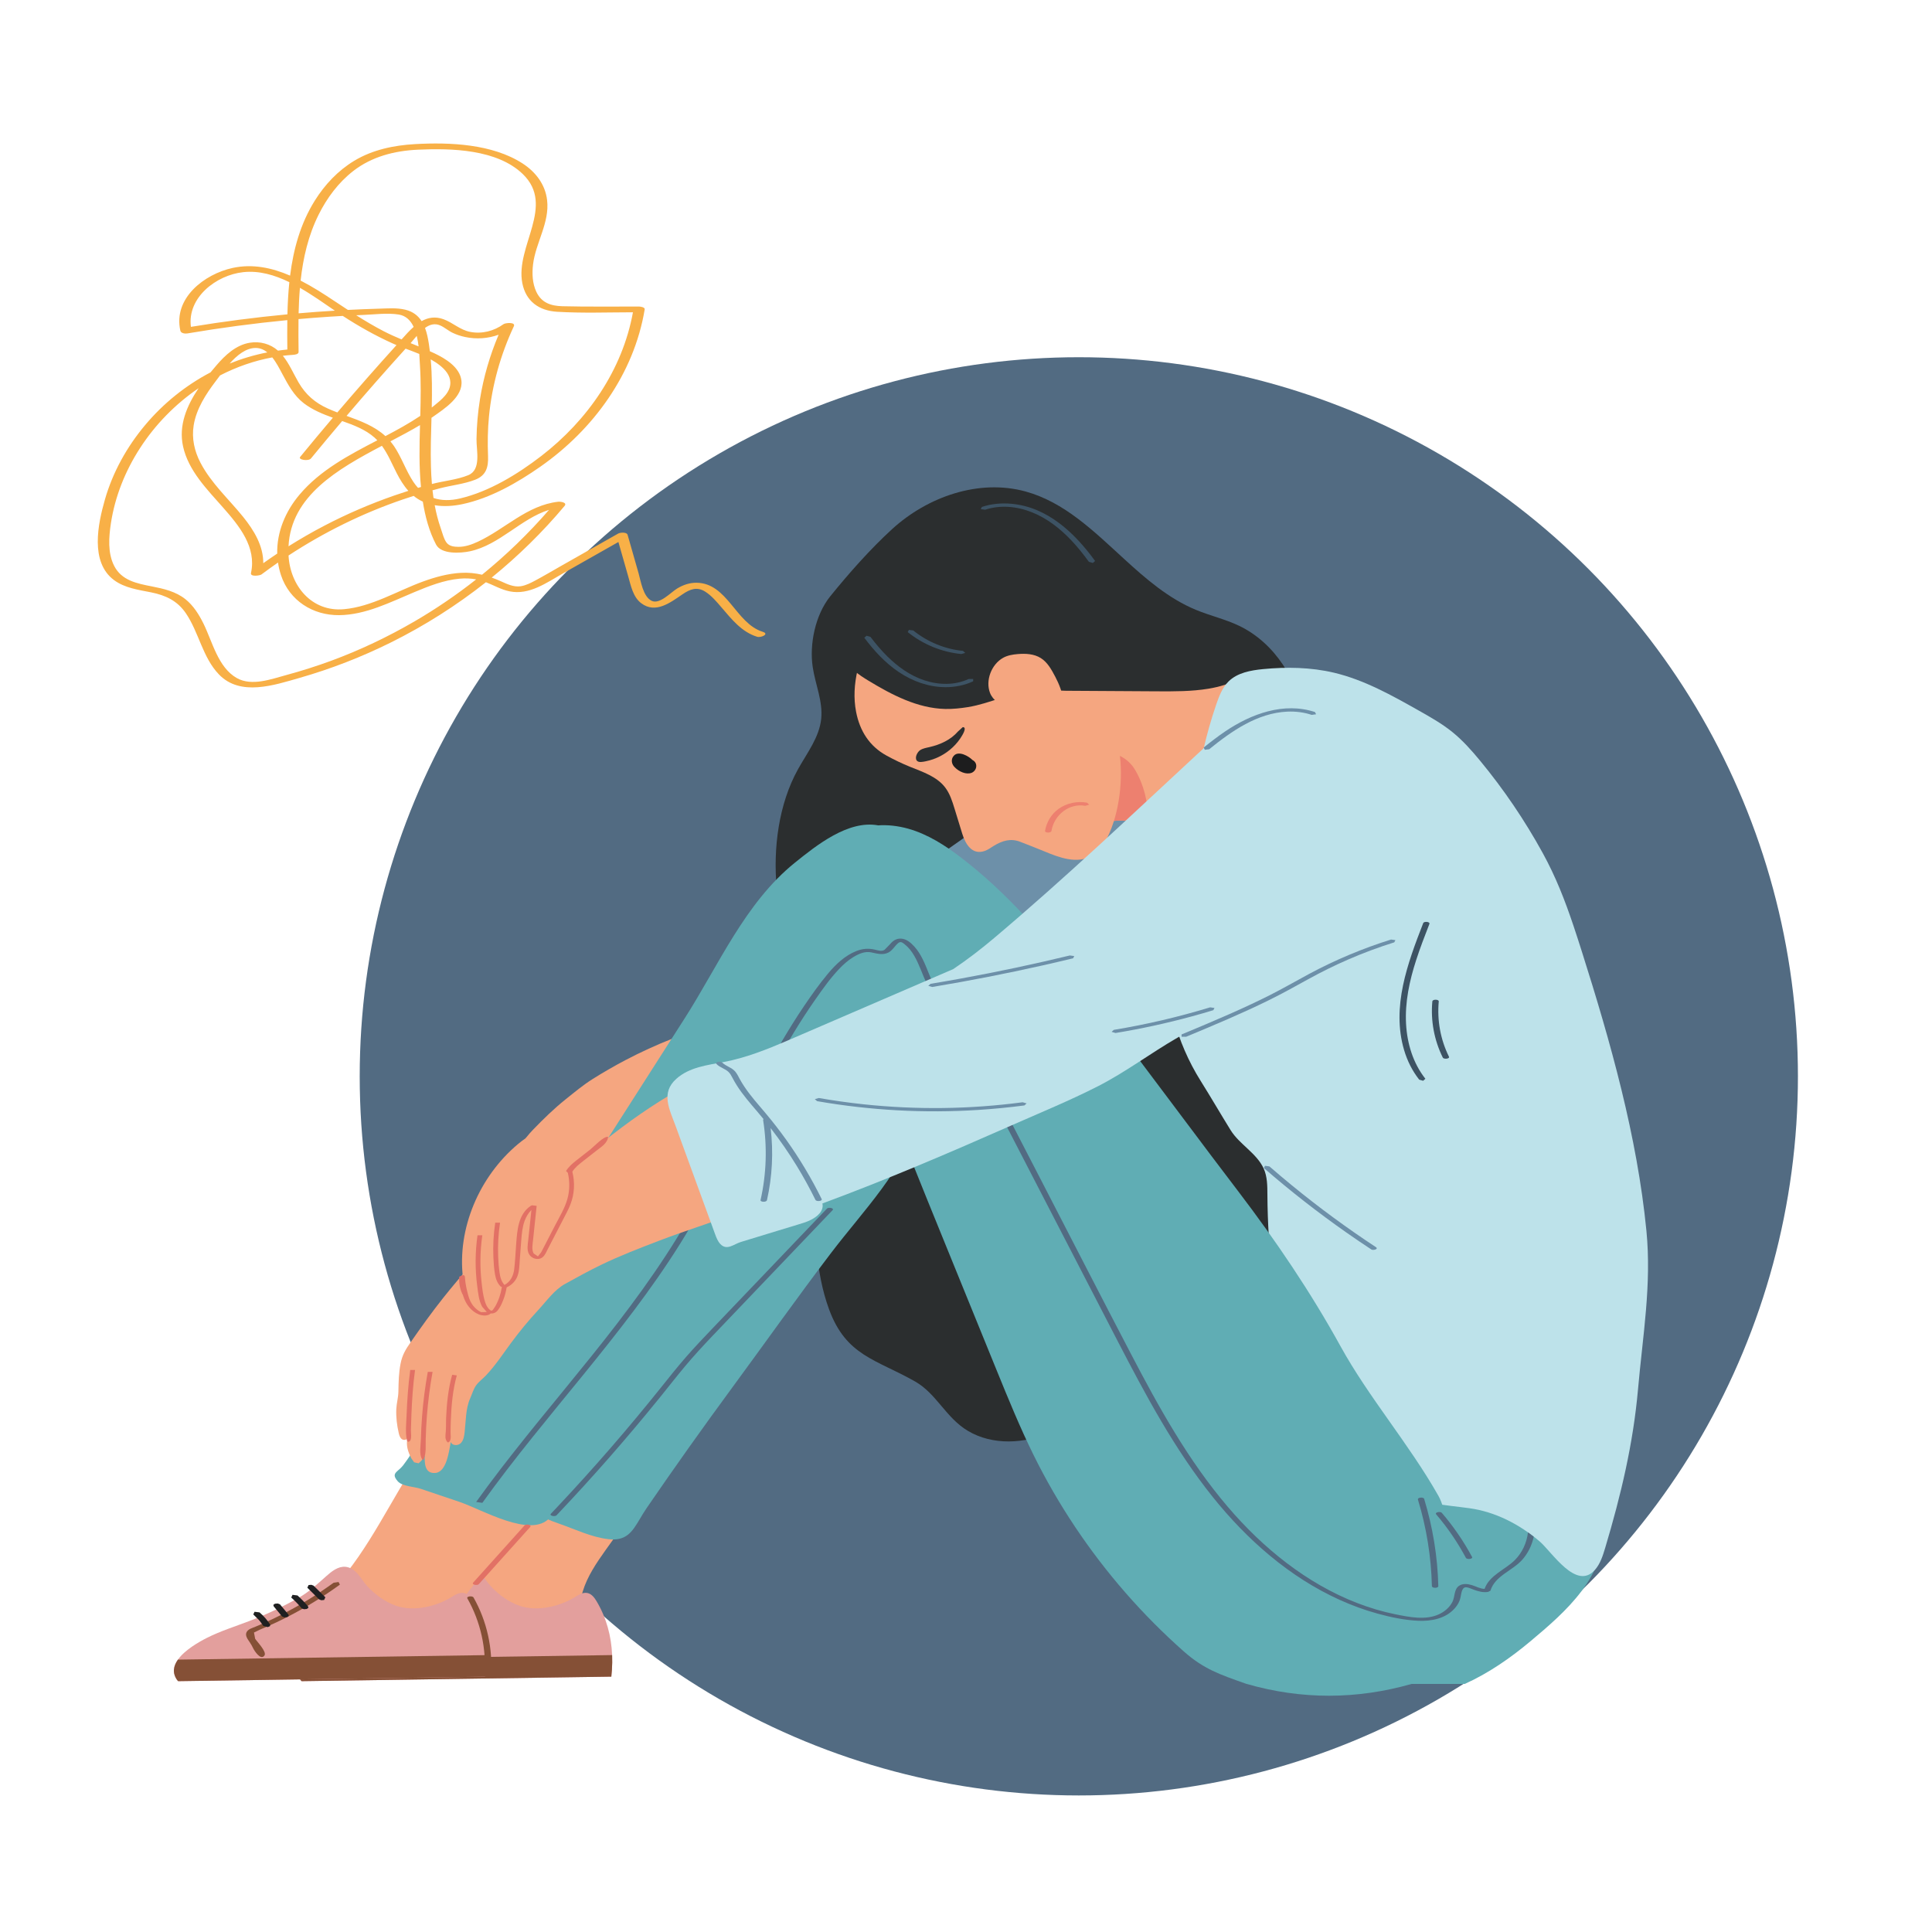 <?xml version="1.0" encoding="UTF-8"?> <svg xmlns="http://www.w3.org/2000/svg" xmlns:xlink="http://www.w3.org/1999/xlink" xml:space="preserve" width="250px" height="250px" version="1.1" style="shape-rendering:geometricPrecision; text-rendering:geometricPrecision; image-rendering:optimizeQuality; fill-rule:evenodd; clip-rule:evenodd" viewBox="0 0 250 250"> <defs> <style type="text/css"> .fil0 {fill:#526B82} .fil15 {fill:#F8B047;fill-rule:nonzero} .fil4 {fill:#F5A680;fill-rule:nonzero} .fil5 {fill:#ED806F;fill-rule:nonzero} .fil13 {fill:#E27165;fill-rule:nonzero} .fil9 {fill:#E39F9D;fill-rule:nonzero} .fil11 {fill:#A86945;fill-rule:nonzero} .fil8 {fill:#BDE2EA;fill-rule:nonzero} .fil10 {fill:#855036;fill-rule:nonzero} .fil3 {fill:#6D90A9;fill-rule:nonzero} .fil1 {fill:#60ADB4;fill-rule:nonzero} .fil14 {fill:#526B82;fill-rule:nonzero} .fil2 {fill:#2B2E2F;fill-rule:nonzero} .fil7 {fill:#3D5364;fill-rule:nonzero} .fil12 {fill:#1F2021;fill-rule:nonzero} .fil6 {fill:#1D1D1E;fill-rule:nonzero} </style> </defs> <g id="Слой_x0020_1">  <circle class="fil0" cx="139.599" cy="139.278" r="93.053"></circle> <path class="fil1" d="M160.417 213.45c0.822,2.071 2.157,3.481 3.948,4.448l25.177 0c3.071,-1.381 5.908,-3.35 8.5,-5.523 4.544,-3.806 10.007,-8.533 9.366,-15.083 -0.271,-2.773 -1.61,-5.351 -3.352,-7.523 -3.147,-3.932 -7.7,-6.71 -12.636,-7.719 -2.339,-0.478 -4.739,-0.564 -7.127,-0.582 -5.006,-0.029 -10.045,0.262 -14.901,1.468 -1.818,0.449 -3.634,1.04 -5.168,2.115 -3.006,2.099 -3.516,4.934 -4.018,8.271 -0.253,1.663 -0.853,3.259 -1.045,4.971 -0.235,2.095 -0.256,4.212 -0.12,6.315 0.195,3.009 0.245,6.006 1.376,8.842z"></path> <path class="fil2" d="M145.433 72.301c2.868,2.627 5.802,5.164 9.334,6.62 1.827,0.755 3.777,1.2 5.56,2.05 4.673,2.234 7.71,7.171 8.448,12.297 0.507,3.163 -0.399,5.875 -0.603,8.951 -0.195,2.988 0.658,6.383 1.012,9.357 0.772,6.492 1.648,12.972 2.624,19.439 1.313,8.678 2.789,17.704 0.207,26.092 -0.98,3.184 -2.704,6.368 -5.648,7.92 -4.151,2.193 -8.862,-0.117 -12.793,3.09 -3.59,2.936 -6.42,6.236 -9.222,9.917 -2.26,2.968 -4.972,5.709 -8.364,7.261 -3.389,1.556 -7.552,1.765 -10.754,-0.149 -2.855,-1.709 -4.034,-4.8 -6.832,-6.39 -5.063,-2.874 -8.906,-3.3 -11.121,-9.328 -1.809,-4.922 -1.822,-10.322 -1.983,-15.495 -0.211,-6.92 -0.764,-13.826 -1.656,-20.691 -0.793,-6.101 -2.566,-12.212 -3.134,-18.299 -0.48,-5.129 0.236,-10.884 2.764,-15.425 1.172,-2.103 2.743,-4.112 2.992,-6.506 0.232,-2.249 -0.754,-4.427 -1.095,-6.664 -0.458,-3 0.337,-6.801 2.266,-9.189 2.394,-2.959 5.176,-6.107 7.987,-8.679 4.606,-4.215 11.243,-6.533 17.265,-4.888 5.031,1.375 8.828,5.124 12.746,8.709z"></path> <path class="fil3" d="M132.191 103.185c-7.502,5.269 -15.004,10.538 -22.505,15.806 -0.789,0.554 -1.624,1.165 -1.948,2.075 -0.292,0.812 -0.116,1.709 0.066,2.554 0.366,1.703 0.753,3.407 1.162,5.102 0.317,1.325 0.675,2.703 1.574,3.723 1.246,1.418 3.256,1.855 5.134,2.03 8.286,0.763 16.514,-2.054 23.923,-5.843 9.628,-4.919 18.554,-11.752 24.242,-20.949 1.409,-2.278 2.626,-4.728 3.105,-7.37 0.745,-4.109 -0.484,-8.411 -3.838,-11.026 -2.903,-2.263 -5.204,-1.625 -8.35,-0.239 -8.08,3.562 -15.374,9.087 -22.565,14.137z"></path> <path class="fil4" d="M160.98 92.59c-0.096,2.344 0.063,4.703 -0.797,6.896 -0.416,1.058 -1.018,2.03 -1.701,2.933 -0.342,0.454 -2.171,2.019 -2.171,2.494 -0.581,0.608 -1.189,1.216 -1.962,1.549 -1.168,0.498 -2.503,0.271 -3.762,0.093 -0.657,-0.09 -1.311,-0.169 -1.97,-0.227 -1.235,-0.108 -2.473,-0.155 -3.712,-0.143 -0.28,0 -0.58,0.024 -0.89,0.053 -1.381,0.134 -2.973,0.431 -4.134,-0.16 -0.539,-0.275 -0.969,-0.708 -1.364,-1.171l-0.135 -0.16 -0.184 -0.222c-0.268,-0.326 -0.558,-0.649 -0.854,-0.973 -0.457,-0.504 -0.919,-1.007 -1.3,-1.529 -0.579,-0.792 -0.494,-1.881 -0.506,-2.828 -0.031,-3.341 1.284,-6.9 3.287,-9.573 0.595,-0.795 1.498,-2.377 2.552,-2.33 2.018,0.09 3.85,0.745 5.888,0.815 2.306,0.079 4.61,-0.128 6.902,-0.361 1.194,-0.12 2.406,-0.248 3.583,-0.012 1.176,0.233 2.332,0.891 2.866,1.966 0.434,0.88 0.403,1.908 0.364,2.89z"></path> <path class="fil5" d="M148.617 106.328c-1.235,-0.108 -2.473,-0.155 -3.712,-0.143 -0.28,0 -0.58,0.024 -0.89,0.053 -1.381,0.134 -2.973,0.431 -4.134,-0.16 -0.539,-0.275 -0.969,-0.708 -1.364,-1.171l-0.135 -0.16 0.009 -0.376c0.036,-1.503 0.447,-3.003 1.2,-4.311 0.577,-0.996 1.385,-1.911 2.446,-2.365 1.76,-0.751 3.763,0.236 4.729,1.745 1.227,1.919 1.863,4.63 1.851,6.888z"></path> <path class="fil4" d="M136.689 76.882c-1.54,-1.363 -3.355,-2.423 -5.299,-3.104 -3.036,-1.06 -6.368,-1.212 -9.516,-0.542 -1.88,0.401 -4.036,1.188 -5.235,2.787 -1.32,1.762 -2.656,3.612 -3.696,5.583 -1.701,3.225 -2.858,6.929 -2.164,10.512 0.478,2.458 1.719,4.435 3.93,5.65 0.99,0.545 2.014,1.034 3.063,1.46 1.644,0.666 3.451,1.255 4.528,2.664 0.616,0.804 0.925,1.795 1.222,2.761 0.329,1.066 0.655,2.135 0.984,3.201 0.408,1.328 1.244,2.822 2.894,2.266 0.435,-0.146 0.806,-0.431 1.198,-0.67 1.122,-0.681 2.193,-0.99 3.397,-0.53 1.057,0.408 2.106,0.818 3.152,1.249 1.88,0.781 4.276,1.716 6.19,0.522 0.85,-0.53 1.481,-1.357 1.929,-2.257 1.616,-3.222 2.125,-7.795 1.554,-11.33 -0.24,-1.485 -0.723,-2.922 -1.134,-4.369 -1.293,-4.541 -1.973,-9.413 -4.687,-13.272 -0.665,-0.95 -1.445,-1.812 -2.31,-2.581z"></path> <path class="fil2" d="M124.508 95.158c0.108,-0.186 0.632,-1.081 0.071,-1.066l-0.619 0.563c-0.932,1.083 -2.304,1.704 -3.685,2.018 -0.426,0.099 -0.871,0.166 -1.23,0.411 -0.336,0.23 -0.703,0.928 -0.424,1.322 0.231,0.323 0.851,0.166 1.174,0.102 0.65,-0.128 1.28,-0.353 1.867,-0.658 1.175,-0.609 2.184,-1.544 2.846,-2.692z"></path> <path class="fil6" d="M123.58 99.318c-0.463,-0.402 -0.586,-1.104 -0.126,-1.556 0.626,-0.638 1.883,0.076 2.381,0.58 0.74,0.373 0.601,1.357 -0.102,1.657 -0.714,0.277 -1.637,-0.157 -2.153,-0.681z"></path> <path class="fil2" d="M164.259 84.717c0.227,0.262 0.448,0.58 0.42,0.926 -0.047,0.624 -0.786,0.898 -1.386,1.066 -1.019,0.286 -2.01,0.67 -2.955,1.145 -1.276,0.643 -2.558,1.031 -3.966,1.264 -2.188,0.361 -4.417,0.349 -6.632,0.338 -3.936,-0.023 -7.873,-0.047 -11.809,-0.071 -1.344,-0.008 -2.881,-0.217 -4.194,-0.084 -2.9,0.292 -5.588,1.724 -8.48,2.197 -0.972,0.156 -1.958,0.261 -2.942,0.241 -3.591,-0.081 -6.916,-1.826 -9.984,-3.69 -1.203,-0.731 -2.465,-1.579 -2.949,-2.898 -0.452,-1.235 -0.112,-2.619 0.391,-3.835 0.491,-1.186 1.006,-2.357 1.47,-3.554 0.374,-0.967 0.555,-2.033 1.41,-2.72 1.213,-0.976 2.531,-1.585 3.977,-2.141 4.736,-1.821 10.005,-1.995 14.953,-1.04 5.721,1.104 11.075,3.646 16.059,6.662 2.369,1.429 5.086,2.061 7.734,2.757 2.79,0.728 6.907,1.136 8.883,3.437z"></path> <path class="fil4" d="M135.627 92.738c-1.742,0.149 -3.998,-0.592 -5.26,-1.13 -0.936,-0.402 -1.886,-0.987 -2.256,-1.937 -0.625,-1.601 0.171,-3.702 1.695,-4.552 0.565,-0.315 1.224,-0.425 1.871,-0.481 1.032,-0.09 2.131,-0.034 3.008,0.519 0.871,0.551 1.388,1.506 1.869,2.42 0.928,1.768 2.086,4.899 -0.927,5.161z"></path> <path class="fil5" d="M140.653 103.864c-1.261,-0.224 -2.597,0.046 -3.648,0.786 -0.952,0.67 -1.584,1.725 -1.776,2.866 -0.044,0.268 0.778,0.309 0.83,0 0.345,-2.054 2.271,-3.62 4.374,-3.244l0.51 -0.149 -0.29 -0.259z"></path> <path class="fil7" d="M125.928 87.86l-0.587 0c-1.795,0.836 -3.849,0.786 -5.705,0.18 -1.845,-0.599 -3.458,-1.765 -4.828,-3.116 -0.787,-0.781 -1.501,-1.628 -2.168,-2.511l-0.511 -0.148 -0.289 0.259c1.262,1.678 2.701,3.253 4.451,4.429 1.795,1.209 3.885,1.961 6.064,1.967 1.232,0.003 2.454,-0.242 3.573,-0.76l0 -0.3z"></path> <path class="fil7" d="M124.613 84.225c-2.354,-0.233 -4.595,-1.157 -6.435,-2.642l-0.568 -0.075 -0.148 0.288c1.976,1.593 4.403,2.586 6.931,2.837l0.511 -0.146 -0.291 -0.262z"></path> <path class="fil7" d="M141.704 72.589c-2.624,-3.617 -6.154,-6.978 -10.821,-7.401 -1.29,-0.116 -2.593,0 -3.827,0.406l-0.149 0.291 0.568 0.075c1.986,-0.655 4.133,-0.437 6.058,0.33 1.957,0.777 3.642,2.105 5.082,3.62 0.829,0.873 1.581,1.817 2.288,2.793l0.51 0.145 0.291 -0.259z"></path> <path class="fil8" d="M203.576 119.702c-1.072,-3.186 -2.248,-6.224 -3.951,-9.326 -2.317,-4.217 -5.027,-8.216 -8.09,-11.926 -1.1,-1.332 -2.252,-2.634 -3.596,-3.719 -1.339,-1.084 -2.847,-1.937 -4.347,-2.782 -3.503,-1.978 -7.065,-3.976 -10.98,-4.902 -2.992,-0.708 -6.112,-0.76 -9.174,-0.464 -1.613,0.158 -3.334,0.47 -4.482,1.614 -0.793,0.792 -1.205,1.885 -1.57,2.945 -2.748,7.977 -3.334,15.774 -4.004,24.119 -0.165,2.047 -0.308,3.574 -1.111,5.385 -0.819,1.858 -1.112,3.804 -1.141,5.83 -0.023,1.774 0.27,3.542 0.717,5.258 0.754,2.884 1.952,5.644 3.535,8.163 1.313,2.097 2.577,4.273 3.861,6.347 1.142,1.846 3.355,2.965 4.27,4.954 0.485,1.058 0.482,2.263 0.488,3.425 0.043,7.176 0.898,14.344 2.542,21.329 0.554,2.353 1.215,4.726 2.527,6.757 1.217,1.887 2.936,3.384 4.63,4.855 2.321,2.015 4.686,4.054 7.413,5.505 2.94,1.564 5.796,1.648 9.019,2.094 3.378,0.465 6.494,2.091 9.076,4.278 1.606,1.363 4.762,6.457 7.181,3.693 0.696,-0.795 1.022,-1.841 1.325,-2.854 2.03,-6.786 3.62,-13.456 4.244,-20.513 0.608,-6.909 1.773,-13.523 1.086,-20.513 -1.2,-12.224 -4.637,-24.407 -8.338,-36.074 -0.376,-1.186 -0.747,-2.342 -1.13,-3.478z"></path> <path class="fil4" d="M68.836 154.99c0.98,0.493 2.16,0.615 3.255,0.44 1.527,-0.244 2.925,-0.999 4.234,-1.823 5.836,-3.664 10.603,-8.924 16.692,-12.154 0.646,-0.344 1.668,-0.807 1.576,-1.631 -0.104,-0.949 -0.931,-2.132 -1.405,-2.945 -0.419,-0.719 -0.879,-1.415 -1.361,-2.097 -0.456,-0.644 -0.9,-1.453 -1.814,-1.427 -0.936,0.029 -2.109,0.693 -2.982,1.037 -2.078,0.815 -4.114,1.747 -6.092,2.785 -1.447,0.76 -2.865,1.578 -4.249,2.449 -1.264,0.798 -2.326,1.695 -3.482,2.615 -1.511,1.206 -2.896,2.561 -4.238,3.949 -1.24,1.288 -2.22,2.73 -2.352,4.577 -0.092,1.255 0.291,2.568 1.17,3.468 0.309,0.312 0.662,0.562 1.048,0.757z"></path> <path class="fil4" d="M65.463 210.16c-2.225,-0.554 -7.6,-0.79 -6.443,-4.486 0.598,-1.91 1.89,-3.719 2.803,-5.496 1.019,-1.981 2.006,-3.976 3.036,-5.95 2.045,-3.923 4.259,-7.791 7.112,-11.19 1.447,-1.725 3.092,-3.353 5.123,-4.328 2.167,-1.04 4.711,-1.247 7.029,-0.626 2.824,0.76 5.773,1.765 4.958,5.394 -0.395,1.762 -1.309,3.355 -2.26,4.887 -2.613,4.211 -5.598,8.178 -8.463,12.223 -1.175,1.655 -2.363,3.391 -2.954,5.357 -0.505,1.68 -0.165,3.271 -1.545,4.607 -0.699,0.679 -2.812,0.271 -3.721,0.237 -1.577,-0.057 -3.144,-0.248 -4.675,-0.629z"></path> <path class="fil9" d="M38.888 217.388l0.136 0.154 40.081 -0.585c0.031,-0.285 0.058,-0.571 0.076,-0.857 0.045,-0.643 0.052,-1.29 0.028,-1.933 -0.103,-2.441 -0.735,-4.832 -2.02,-6.981 -0.277,-0.461 -0.643,-0.95 -1.191,-1.054 -0.602,-0.118 -1.169,0.267 -1.692,0.585 -1.967,1.188 -4.866,1.849 -7.087,1.066 -1.453,-0.516 -2.708,-1.445 -3.731,-2.546 -0.5,-0.542 -0.849,-1.185 -1.358,-1.718 -0.386,-0.405 -0.893,-0.723 -1.45,-0.775 -0.96,-0.087 -1.8,0.594 -2.519,1.235 -1.175,1.045 -2.257,2.071 -3.657,2.839 -2.008,1.133 -4.112,2.12 -6.276,2.945 -1.831,0.699 -3.707,1.287 -5.449,2.161 -1.084,0.548 -2.901,1.579 -3.782,2.831 -0.576,0.81 -0.758,1.713 -0.109,2.633z"></path> <path class="fil10" d="M38.888 217.388l0.136 0.154 40.081 -0.585c0.031,-0.285 0.058,-0.571 0.076,-0.857 0.045,-0.643 0.052,-1.29 0.028,-1.933l-40.212 0.588c-0.576,0.81 -0.758,1.713 -0.109,2.633z"></path> <path class="fil11" d="M47.86 211.243c0.181,-0.435 0.766,-0.58 1.172,-0.751 2.293,-0.953 4.507,-2.086 6.619,-3.365 1.199,-0.725 2.36,-1.497 3.487,-2.318l0.644 -0.099 0.175 0.338c-2.138,1.555 -4.395,2.953 -6.763,4.165 -1.161,0.597 -2.344,1.141 -3.548,1.645l-0.808 0.39 0.152 0.807c0.235,0.37 1.526,1.681 1.21,2.156 -0.487,0.734 -1.339,-0.65 -1.472,-0.938 -0.128,-0.265 -0.273,-0.522 -0.438,-0.766 -0.235,-0.355 -0.615,-0.813 -0.43,-1.264z"></path> <path class="fil12" d="M55.904 205.103l0.364 -0.029 0.283 0.111c0.508,0.503 1.015,1.004 1.524,1.508l-0.165 0.344 -0.363 0.032 -0.283 -0.111c-0.509,-0.506 -1.014,-1.007 -1.523,-1.511l0.163 -0.344z"></path> <path class="fil12" d="M53.826 206.37l0.645 0.082c0.487,0.439 0.942,0.908 1.36,1.409l0.051 0.189 -0.213 0.152 -0.364 0.032 -0.283 -0.11c-0.418,-0.499 -0.875,-0.971 -1.361,-1.407l0.165 -0.347z"></path> <path class="fil12" d="M51.34 207.672l0.215 -0.152 0.361 -0.031 0.283 0.11c0.364,0.44 0.728,0.876 1.091,1.314l0.049 0.192 -0.213 0.151 -0.364 0.029 -0.284 -0.11c-0.363,-0.437 -0.726,-0.877 -1.089,-1.314l-0.049 -0.189z"></path> <path class="fil12" d="M48.912 208.563l0.647 0.079c0.537,0.463 1.007,1.002 1.383,1.596l-0.045 0.189 -0.28 0.122 -0.58 -0.166 -0.28 -0.408 -0.152 -0.194 -0.027 -0.033 -0.033 -0.038 -0.078 -0.095 -0.72 -0.708 0.165 -0.344z"></path> <path class="fil1" d="M82.76 196.613c-0.957,1.611 -1.724,2.814 -4.014,2.557 -2.23,-0.25 -4.379,-1.313 -6.483,-2.038 -1.092,-0.376 -2.208,-0.813 -3.011,-1.646 -1.886,-1.951 -0.237,-3.003 0.956,-4.538 1.606,-2.062 2.967,-4.368 4.453,-6.52 3.054,-4.431 6.163,-8.829 9.396,-13.131 6.3,-8.379 13.092,-16.426 20.786,-23.567 2.494,-2.316 5.111,-4.553 8.126,-6.131 2.426,-1.27 7.094,-0.703 5.969,3.104 -1.987,6.725 -7.197,11.901 -11.437,17.481 -4.379,5.758 -8.518,11.612 -12.8,17.434 -3.762,5.118 -7.438,10.293 -11.028,15.53 -0.347,0.507 -0.637,1.002 -0.913,1.465z"></path> <path class="fil4" d="M66.689 179.403c2.577,-0.393 5.325,0.023 7.384,1.416 1.417,0.963 2.69,2.231 2.315,4.202 -0.358,1.881 -1.53,3.548 -2.621,5.074 -2.505,3.512 -5.19,6.896 -8.04,10.135 -2.552,2.898 -5.592,5.514 -7.154,9.125 -0.184,0.426 -0.353,0.877 -0.689,1.197 -0.696,0.679 -2.811,0.271 -3.718,0.237 -1.579,-0.057 -3.144,-0.248 -4.675,-0.629 -2.235,-0.557 -7.349,-0.697 -6.164,-4.209 0.317,-0.941 0.972,-1.722 1.585,-2.505 4.161,-5.33 6.832,-11.691 10.924,-17.074 2.784,-3.66 6.228,-6.256 10.853,-6.969z"></path> <path class="fil9" d="M22.916 217.388l0.136 0.154 40.08 -0.585c0.03,-0.285 0.059,-0.571 0.076,-0.857 0.044,-0.643 0.051,-1.29 0.027,-1.933 -0.101,-2.441 -0.735,-4.832 -2.02,-6.981 -0.277,-0.461 -0.642,-0.95 -1.19,-1.054 -0.603,-0.118 -1.17,0.267 -1.691,0.585 -1.968,1.188 -4.867,1.849 -7.088,1.066 -1.454,-0.516 -2.707,-1.445 -3.729,-2.546 -0.502,-0.542 -0.849,-1.185 -1.359,-1.718 -0.388,-0.405 -0.893,-0.723 -1.451,-0.775 -0.959,-0.087 -1.801,0.594 -2.518,1.235 -1.176,1.045 -2.258,2.071 -3.656,2.839 -2.01,1.133 -4.114,2.12 -6.278,2.945 -1.83,0.699 -3.707,1.287 -5.45,2.161 -1.083,0.548 -2.899,1.579 -3.781,2.831 -0.577,0.81 -0.758,1.713 -0.108,2.633z"></path> <path class="fil10" d="M22.916 217.388l0.136 0.154 40.08 -0.585c0.03,-0.285 0.059,-0.571 0.076,-0.857 0.044,-0.643 0.051,-1.29 0.027,-1.933l-40.211 0.588c-0.577,0.81 -0.758,1.713 -0.108,2.633z"></path> <path class="fil10" d="M31.888 211.243c0.181,-0.435 0.765,-0.58 1.173,-0.751 2.293,-0.953 4.506,-2.086 6.618,-3.365 1.198,-0.725 2.357,-1.497 3.486,-2.318l0.643 -0.099 0.175 0.338c-2.137,1.555 -4.395,2.953 -6.762,4.165 -1.16,0.597 -2.344,1.141 -3.549,1.645l-0.807 0.39 0.152 0.807c0.234,0.37 1.525,1.681 1.211,2.156 -0.487,0.734 -1.339,-0.65 -1.476,-0.938 -0.124,-0.265 -0.269,-0.522 -0.435,-0.766 -0.236,-0.355 -0.615,-0.813 -0.429,-1.264z"></path> <path class="fil12" d="M39.933 205.103l0.362 -0.029 0.283 0.111c0.507,0.503 1.017,1.004 1.524,1.508l-0.165 0.344 -0.362 0.032 -0.285 -0.111c-0.507,-0.506 -1.014,-1.007 -1.521,-1.511l0.164 -0.344z"></path> <path class="fil12" d="M37.852 206.37l0.645 0.082c0.489,0.439 0.944,0.908 1.363,1.409l0.049 0.189 -0.214 0.152 -0.362 0.032 -0.285 -0.11c-0.417,-0.499 -0.874,-0.971 -1.361,-1.407l0.165 -0.347z"></path> <path class="fil12" d="M35.366 207.672l0.214 -0.152 0.362 -0.031 0.285 0.11c0.364,0.44 0.728,0.876 1.088,1.314l0.052 0.192 -0.213 0.151 -0.365 0.029 -0.284 -0.11c-0.363,-0.437 -0.727,-0.877 -1.088,-1.314l-0.051 -0.189z"></path> <path class="fil12" d="M32.938 208.563l0.647 0.079c0.539,0.463 1.008,1.002 1.385,1.596l-0.045 0.189 -0.281 0.122 -0.581 -0.166 -0.28 -0.408 -0.152 -0.194 -0.026 -0.033 -0.032 -0.038 -0.081 -0.095 -0.717 -0.708 0.163 -0.344z"></path> <path class="fil1" d="M111.49 131.754c1.686,5.851 3.724,11.601 6,17.295 1.673,4.185 3.37,8.356 5.07,12.527 2.134,5.242 4.267,10.485 6.401,15.724 1.512,3.713 3.026,7.427 4.801,11.018 3.168,6.41 7.178,12.398 11.878,17.784 2.35,2.691 4.873,5.231 7.549,7.599 2.587,2.289 4.702,2.994 7.899,4.124 0.07,0.024 0.141,0.049 0.211,0.073 7.126,2.05 14.251,2.028 21.376,0 0.65,-0.519 1.264,-1.113 1.83,-1.792 3.558,-4.255 4.303,-10.016 3.295,-15.331 -0.395,-2.08 -0.665,-5.441 -1.668,-7.212 -3.809,-6.73 -9.013,-12.715 -12.692,-19.397 -3.83,-6.952 -8.365,-13.648 -13.172,-19.956 -1.155,-1.518 -2.308,-3.039 -3.456,-4.558 -5.218,-6.918 -10.381,-13.879 -15.643,-20.764 -4.787,-6.267 -9.765,-12.314 -15.969,-17.262 -2.071,-1.648 -4.271,-3.204 -6.762,-4.101 -2.493,-0.894 -5.33,-1.081 -7.756,-0.018 -3.479,1.527 -3.345,4.742 -2.83,8.024 0.867,5.519 2.108,10.916 3.638,16.223z"></path> <path class="fil1" d="M51.489 190.287c0.205,-0.18 0.456,-0.387 0.682,-0.685 1.976,-2.583 3.42,-5.752 5.258,-8.463 3.701,-5.458 7.717,-10.706 11.136,-16.351 3.161,-5.214 5.717,-10.619 8.988,-15.737 3.687,-5.772 7.377,-11.541 11.067,-17.314 4.365,-6.828 7.797,-14.915 14.225,-20.094 2.813,-2.269 6.901,-5.536 10.756,-4.846 2.652,0.474 4.563,2.79 5.926,5.117 1.698,2.901 2.961,6.09 3.663,9.381 0.753,3.534 0.117,6.79 -1.175,10.122 -4.246,10.941 -10.532,21.089 -18.438,29.765 -2.844,3.122 -5.892,6.052 -8.851,9.064 -4.48,4.555 -8.76,9.3 -12.828,14.225 -3.435,4.153 -7.16,7.893 -10.758,11.929 -2.425,2.718 -8.748,-1.068 -11.721,-2.07 -1.672,-0.563 -3.343,-1.127 -5.014,-1.69 -0.796,-0.27 -2.36,-0.299 -2.935,-0.961 -0.643,-0.737 -0.414,-1.004 0.019,-1.392z"></path> <path class="fil10" d="M61.274 206.714c1.73,3.052 2.523,6.609 2.252,10.109 -0.024,0.3 -0.852,0.282 -0.831,0 0.271,-3.469 -0.506,-6.97 -2.221,-9.999 -0.15,-0.265 0.659,-0.36 0.8,-0.11z"></path> <path class="fil13" d="M67.889 197.376c-2.219,2.47 -4.438,4.937 -6.656,7.407 -0.257,0.285 0.538,0.413 0.717,0.212 2.218,-2.467 4.437,-4.937 6.656,-7.406 0.256,-0.286 -0.539,-0.413 -0.717,-0.213z"></path> <path class="fil14" d="M107.016 156.383l-7.334 7.679c-2.457,2.572 -4.914,5.144 -7.37,7.713 -1.183,1.241 -2.367,2.482 -3.496,3.769 -1.121,1.285 -2.182,2.618 -3.246,3.95 -2.132,2.664 -4.316,5.288 -6.554,7.869 -2.228,2.569 -4.507,5.091 -6.838,7.569 -0.295,0.315 -0.592,0.627 -0.888,0.942 -0.265,0.276 0.53,0.407 0.716,0.215 2.343,-2.47 4.636,-4.981 6.877,-7.538 2.246,-2.563 4.44,-5.17 6.582,-7.817 1.073,-1.331 2.124,-2.677 3.221,-3.987 1.11,-1.323 2.284,-2.593 3.473,-3.845 2.431,-2.557 4.872,-5.102 7.31,-7.654l7.333 -7.677c0.31,-0.324 0.621,-0.65 0.93,-0.973 0.264,-0.276 -0.531,-0.411 -0.716,-0.215z"></path> <path class="fil14" d="M198.463 198.841c-0.224,1.099 -0.735,2.144 -1.487,2.994 -1.252,1.416 -3.525,2.062 -4.115,4.002l-0.291 0.148c-0.661,0.126 -1.307,-0.076 -1.923,-0.299 -0.294,-0.105 -0.665,-0.301 -0.983,-0.292 -0.308,0.009 -0.458,0.335 -0.527,0.597 -0.109,0.402 -0.132,0.807 -0.295,1.195 -0.143,0.34 -0.352,0.646 -0.595,0.925 -1.167,1.332 -3.016,1.69 -4.71,1.617 -1.78,-0.079 -3.573,-0.457 -5.287,-0.929 -1.683,-0.46 -3.327,-1.066 -4.914,-1.785 -6.496,-2.945 -11.974,-7.777 -16.404,-13.302 -4.95,-6.177 -8.69,-13.194 -12.317,-20.195 -4.01,-7.741 -8.005,-15.486 -12.009,-23.231 -2.002,-3.873 -4.003,-7.749 -6.005,-11.62 -0.94,-1.821 -1.846,-3.661 -2.852,-5.444 -0.933,-1.652 -1.992,-3.23 -3.384,-4.531l0.176 -0.272 -0.169 -0.271c-0.671,-1.129 -1.061,-2.393 -1.61,-3.579 -0.276,-0.597 -0.592,-1.183 -1.007,-1.695 -0.213,-0.259 -0.454,-0.498 -0.717,-0.708 -0.297,-0.233 -0.523,-0.382 -0.831,-0.119 -0.44,0.376 -0.708,0.92 -1.23,1.199 -0.71,0.382 -1.49,0.149 -2.22,-0.005 -0.841,-0.184 -1.637,0.181 -2.347,0.612 -0.688,0.419 -1.296,0.966 -1.849,1.552 -1.15,1.214 -2.132,2.607 -3.089,3.976 -0.972,1.388 -1.893,2.816 -2.774,4.266 -1.782,2.942 -3.398,5.985 -4.962,9.052 -3.13,6.14 -6.065,12.39 -9.728,18.242 -3.725,5.95 -8.077,11.475 -12.499,16.918 -4.447,5.47 -8.983,10.875 -13.095,16.608l-0.801 -0.114c0.507,-0.708 1.019,-1.41 1.538,-2.106 4.288,-5.766 8.95,-11.236 13.445,-16.837 4.489,-5.595 8.812,-11.344 12.403,-17.563 3.517,-6.096 6.427,-12.512 9.733,-18.715 1.649,-3.09 3.397,-6.128 5.362,-9.023 0.948,-1.399 1.932,-2.781 3.011,-4.081 1.025,-1.232 2.214,-2.377 3.73,-2.974 0.779,-0.303 1.523,-0.364 2.341,-0.18 0.414,0.093 0.902,0.288 1.29,0.026l0.614 -0.629c0.396,-0.469 0.82,-0.833 1.471,-0.818 0.709,0.014 1.303,0.518 1.756,1.019 1.826,2.004 1.906,5.088 3.958,6.923l-0.084 0.239c0.229,0.268 0.454,0.539 0.665,0.824 1.101,1.468 1.968,3.09 2.807,4.715 0.98,1.891 1.957,3.781 2.933,5.674 2.004,3.873 4.006,7.747 6.007,11.621 3.919,7.584 7.811,15.18 11.763,22.744 3.613,6.923 7.444,13.826 12.538,19.79 4.529,5.304 10.168,9.891 16.723,12.428 1.607,0.62 3.267,1.119 4.957,1.459 1.779,0.358 3.891,0.795 5.614,0.003 0.733,-0.335 1.384,-0.888 1.756,-1.61 0.335,-0.653 0.194,-1.611 0.84,-2.069 0.485,-0.345 1.138,-0.261 1.677,-0.101 0.519,0.154 1.088,0.486 1.645,0.486 0.627,-1.779 2.649,-2.464 3.904,-3.713 0.967,-0.965 1.554,-2.254 1.712,-3.597l0.741 0.553z"></path> <path class="fil4" d="M57.795 188.994c0.293,-0.856 0.422,-1.846 0.537,-2.412 0.148,0.496 0.91,0.53 1.281,0.169 0.371,-0.361 0.453,-0.917 0.512,-1.429 0.163,-1.419 0.124,-3.056 0.71,-4.364 0.25,-0.559 0.416,-1.191 0.774,-1.692 0.346,-0.487 0.852,-0.839 1.26,-1.27 1.205,-1.27 2.174,-2.743 3.212,-4.156 1.112,-1.514 2.309,-2.965 3.585,-4.343 1.066,-1.15 2.067,-2.592 3.446,-3.355 1.535,-0.847 3.072,-1.697 4.65,-2.461 2.45,-1.188 4.995,-2.164 7.535,-3.137 6.546,-2.508 13.51,-4.191 19.321,-8.172 2.719,-1.861 5.447,-4.398 5.639,-7.686 0.211,-3.612 -2.936,-6.775 -6.447,-7.643 -3.511,-0.868 -7.219,0.07 -10.579,1.407 -7.338,2.918 -13.732,7.946 -19.684,13.022 -5.868,5.001 -11.392,10.432 -16.195,16.47 -1.479,1.862 -2.856,3.786 -4.211,5.735 -0.636,0.914 -1.081,1.625 -1.307,2.764 -0.237,1.188 -0.261,2.405 -0.283,3.612 -0.012,0.797 -0.234,1.5 -0.271,2.277 -0.047,1.04 0.079,2.103 0.317,3.116 0.068,0.289 0.162,0.6 0.403,0.778 0.241,0.175 0.666,0.108 0.734,-0.183 -0.228,0.978 0.046,1.805 0.499,2.682l0.357 0.498 0.578 0.131 0.364 -0.338 0.424 -0.684c-0.017,0.996 -0.024,2.37 1.361,2.271 0.743,-0.052 1.188,-0.765 1.478,-1.607z"></path> <path class="fil8" d="M187.262 104.883c-0.417,-2.507 -1.376,-4.925 -2.701,-7.123 -1.957,-3.245 -7.229,-5.546 -10.76,-6.434 -3.85,-0.968 -8.046,-0.752 -11.648,0.919 -2.687,1.247 -4.953,3.237 -7.126,5.249 -8.716,8.076 -17.282,16.203 -26.357,23.863 -1.701,1.438 -3.47,2.801 -5.319,4.042 -4.387,1.893 -8.772,3.786 -13.159,5.677 -2.774,1.197 -5.547,2.402 -8.325,3.591 -2.652,1.139 -5.342,2.21 -8.186,2.752 -2.145,0.407 -4.478,0.667 -6.169,2.184 -2.05,1.836 -0.878,3.938 -0.046,6.215 1.686,4.62 3.374,9.239 5.059,13.859 0.169,0.462 0.347,0.937 0.683,1.295 0.852,0.907 1.733,0.021 2.657,-0.259 1.603,-0.489 3.204,-0.978 4.807,-1.468 0.834,-0.252 1.667,-0.509 2.501,-0.76 0.588,-0.18 1.185,-0.344 1.736,-0.623 0.832,-0.423 1.72,-1.139 1.514,-2.138 8.252,-3.047 16.337,-6.515 24.383,-10.063 3.76,-1.66 7.6,-3.232 11.25,-5.091 3.614,-1.844 6.803,-4.272 10.308,-6.293 1.913,-1.102 3.929,-2.008 5.947,-2.902 6.396,-2.821 12.859,-5.501 19.164,-8.527 5.129,-2.461 8.91,-6.924 9.825,-12.696 0.281,-1.768 0.249,-3.539 -0.038,-5.269z"></path> <path class="fil13" d="M57.993 186.664l0.204 -0.166c0.203,-0.405 0.107,-0.717 0.107,-1.145 -0.002,-0.542 0.016,-1.086 0.037,-1.631 0.069,-1.934 0.253,-3.873 0.768,-5.743l-0.6 -0.084c-0.507,1.834 -0.707,3.73 -0.784,5.633 -0.022,0.57 0.005,1.153 -0.041,1.723 -0.039,0.449 -0.142,0.946 0.186,1.331l0.123 0.082z"></path> <path class="fil13" d="M52.824 186.571l0.205 -0.082c0.283,-0.311 0.132,-1.04 0.142,-1.421 0.018,-0.661 0.038,-1.322 0.065,-1.984 0.077,-1.942 0.208,-3.885 0.471,-5.813l-0.622 0c-0.267,1.963 -0.399,3.938 -0.476,5.916 -0.04,1.048 -0.172,2.12 0.038,3.151l0.091 0.2 0.086 0.033z"></path> <path class="fil13" d="M55.975 177.521l-0.62 0c-0.345,1.905 -0.593,3.828 -0.74,5.755 -0.076,0.982 -0.125,1.961 -0.151,2.942 -0.018,0.711 -0.268,2.021 0.181,2.63l0.109 0.067 0.078 -0.093c0.345,-0.827 0.23,-1.706 0.255,-2.604 0.024,-0.984 0.074,-1.963 0.149,-2.942 0.149,-1.927 0.395,-3.85 0.739,-5.755z"></path> <path class="fil4" d="M73.551 150.683c-0.042,-0.268 -0.074,-0.536 -0.085,-0.81 -0.05,-1.334 -0.212,-2.435 -1.593,-3.041 -0.813,-0.358 -1.751,-0.361 -2.598,-0.116 -0.862,0.25 -1.593,0.777 -2.273,1.348 -2.495,2.1 -4.466,4.826 -5.714,7.841 -1.235,2.983 -1.77,6.273 -1.376,9.489 0.201,1.64 0.627,3.489 2.191,4.357 1.191,0.658 2.399,0.087 2.933,-1.139 0.3,-0.69 0.356,-1.462 0.407,-2.213 0.689,0.093 1.135,-0.708 1.292,-1.387 0.385,-1.646 0.299,-3.343 0.454,-5.015 0.103,-1.128 0.307,-3.169 1.632,-3.606 -0.103,0.795 -0.199,1.59 -0.278,2.388 -0.082,0.816 -0.188,1.64 -0.208,2.456 -0.013,0.486 0.061,1.106 0.491,1.409 1.316,0.93 1.906,-1.247 2.314,-2.056 0.651,-1.293 1.303,-2.583 1.953,-3.877 0.371,-0.734 0.747,-1.482 0.885,-2.295 0.22,-1.293 -0.229,-2.492 -0.427,-3.733z"></path> <path class="fil13" d="M78.689 147.106c-0.567,-0.11 -1.816,1.25 -2.301,1.634 -0.592,0.463 -1.184,0.927 -1.775,1.389 -0.516,0.405 -1.019,0.833 -1.367,1.398l0.23 0.233c0.264,1.104 0.252,2.28 -0.052,3.373 -0.334,1.203 -1.014,2.304 -1.583,3.405 -0.603,1.164 -1.2,2.333 -1.809,3.498l-0.424 0.541 -0.553 -0.378c-0.286,-0.518 -0.133,-1.209 -0.075,-1.768 0.154,-1.465 0.308,-2.927 0.462,-4.392l-0.588 -0.073 -0.169 0.067c-1.643,1.086 -1.764,3.221 -1.896,4.995 -0.082,1.061 -0.123,2.132 -0.248,3.189 -0.104,0.874 -0.483,1.637 -1.259,2.053 -0.413,-0.434 -0.562,-1.036 -0.644,-1.616 -0.098,-0.691 -0.151,-1.393 -0.178,-2.091 -0.053,-1.456 0.032,-2.913 0.244,-4.352l-0.621 0c-0.225,1.506 -0.306,3.032 -0.235,4.553 0.033,0.711 0.082,1.43 0.205,2.131 0.104,0.589 0.297,1.151 0.729,1.579l0.167 0.061 -0.014 0.044c-0.133,0.865 -0.416,1.698 -0.848,2.464l-0.336 0.496 -0.197 0.078 -0.263 -0.21c-0.264,-0.259 -0.421,-0.615 -0.532,-0.964 -0.266,-0.83 -0.36,-1.744 -0.453,-2.607 -0.101,-0.929 -0.146,-1.864 -0.138,-2.798 0.009,-1.067 0.092,-2.133 0.242,-3.189l-0.621 0c-0.307,2.164 -0.324,4.365 -0.039,6.532 0.115,0.891 0.2,1.925 0.653,2.723l0.592 0.668 -0.733 0.023c-0.364,-0.166 -0.676,-0.422 -0.939,-0.723 -0.385,-0.44 -0.585,-0.92 -0.737,-1.47 -0.194,-0.699 -0.356,-1.431 -0.412,-2.153 -0.018,-0.233 0.013,-0.422 -0.269,-0.457l-0.478 0.21c-0.066,0.766 0.076,1.543 0.4,2.242l0.045 0.053c0.218,0.734 0.564,1.426 1.132,1.962 0.341,0.324 0.775,0.604 1.237,0.711 0.41,0.097 0.939,0.097 1.262,-0.212 0.34,0.035 0.659,-0.097 0.884,-0.373 0.323,-0.391 0.549,-0.9 0.734,-1.372 0.207,-0.525 0.35,-1.072 0.439,-1.631 0.57,-0.253 1.058,-0.699 1.323,-1.27 0.326,-0.699 0.318,-1.517 0.375,-2.268 0.066,-0.875 0.13,-1.748 0.198,-2.622 0.064,-0.813 0.142,-1.643 0.421,-2.417 0.194,-0.539 0.483,-1.04 0.888,-1.439 -0.137,1.29 -0.273,2.578 -0.408,3.865 -0.064,0.609 -0.223,1.363 0.135,1.913 0.275,0.423 0.796,0.635 1.286,0.545 0.613,-0.114 0.838,-0.74 1.091,-1.232 0.335,-0.643 0.667,-1.287 1,-1.931 0.348,-0.673 0.698,-1.349 1.047,-2.024 0.316,-0.612 0.653,-1.218 0.901,-1.864 0.523,-1.352 0.592,-2.822 0.243,-4.221 0.34,-0.541 0.842,-0.937 1.337,-1.327 0.597,-0.467 1.193,-0.936 1.787,-1.401 0.591,-0.463 1.427,-0.955 1.505,-1.783z"></path> <path class="fil14" d="M184.285 193.954c-0.079,-0.259 -0.899,-0.21 -0.8,0.11 1.105,3.624 1.71,7.39 1.802,11.176 0.007,0.297 0.837,0.291 0.831,0 -0.095,-3.827 -0.716,-7.625 -1.833,-11.286z"></path> <path class="fil14" d="M190.485 201.469c-1.096,-2.04 -2.411,-3.953 -3.918,-5.712 -0.172,-0.204 -0.97,-0.085 -0.716,0.212 1.477,1.725 2.76,3.612 3.834,5.613 0.133,0.251 0.947,0.163 0.8,-0.113z"></path> <path class="fil3" d="M170.155 92.138c-4.035,-1.328 -8.251,0.233 -11.611,2.502 -0.965,0.652 -1.886,1.363 -2.789,2.094l0.148 0.288 0.568 -0.072c2.904,-2.351 6.235,-4.69 10.105,-4.865 1.073,-0.046 2.137,0.082 3.159,0.42l0.568 -0.079 -0.148 -0.288z"></path> <path class="fil3" d="M139.007 123.713l-0.568 -0.076c-4.638,1.121 -9.307,2.111 -14.001,2.968 -1.341,0.245 -2.685,0.477 -4.029,0.702l-0.29 0.259 0.511 0.149c4.774,-0.793 9.525,-1.722 14.246,-2.782 1.33,-0.3 2.657,-0.609 3.983,-0.929l0.148 -0.291z"></path> <path class="fil3" d="M157.154 130.429l-0.566 -0.079c-4.086,1.244 -8.247,2.22 -12.46,2.913l-0.29 0.259 0.511 0.149c3.323,-0.548 6.62,-1.264 9.869,-2.149 0.933,-0.254 1.863,-0.522 2.787,-0.805l0.149 -0.288z"></path> <path class="fil3" d="M180.568 121.651l-0.568 -0.076c-3.64,1.139 -7.177,2.619 -10.541,4.418 -1.725,0.924 -3.415,1.907 -5.164,2.79 -1.754,0.883 -3.54,1.707 -5.335,2.497 -2.009,0.888 -4.038,1.733 -6.064,2.577l0 0.3 0.587 0c3.58,-1.494 7.162,-2.988 10.645,-4.701 1.743,-0.856 3.436,-1.797 5.134,-2.735 1.679,-0.926 3.395,-1.779 5.151,-2.542 1.96,-0.857 3.965,-1.6 6.005,-2.24l0.15 -0.288z"></path> <path class="fil3" d="M132.842 142.781l-0.509 -0.149c-3.413,0.452 -6.848,0.7 -10.29,0.744 -3.44,0.042 -6.883,-0.118 -10.305,-0.482 -1.938,-0.206 -3.869,-0.48 -5.787,-0.812l-0.511 0.146 0.29 0.261c3.446,0.601 6.926,0.994 10.418,1.186 3.49,0.189 6.99,0.172 10.478,-0.053 1.981,-0.128 3.959,-0.32 5.929,-0.579l0.287 -0.262z"></path> <path class="fil3" d="M106.321 155.153c-1.315,-2.668 -2.843,-5.227 -4.57,-7.645 -0.85,-1.188 -1.746,-2.342 -2.685,-3.461 -0.937,-1.112 -1.917,-2.195 -2.728,-3.41 -0.222,-0.328 -0.429,-0.672 -0.62,-1.019 -0.177,-0.326 -0.331,-0.661 -0.569,-0.947 -0.464,-0.556 -1.218,-0.687 -1.714,-1.197 -0.184,-0.192 -0.984,-0.061 -0.716,0.213 0.438,0.454 1.086,0.585 1.541,1.011 0.235,0.221 0.384,0.515 0.534,0.798 0.17,0.323 0.348,0.637 0.545,0.946 0.769,1.218 1.722,2.304 2.652,3.396 0.271,0.318 0.537,0.641 0.802,0.964l-0.048 0.116c0.55,3.447 0.437,6.976 -0.33,10.378 -0.056,0.254 0.762,0.306 0.832,0 0.687,-3.055 0.845,-6.216 0.474,-9.323 1.22,1.582 2.361,3.225 3.403,4.934 0.865,1.415 1.662,2.868 2.397,4.357 0.123,0.254 0.94,0.169 0.8,-0.111z"></path> <path class="fil3" d="M178.041 161.378c-3.765,-2.476 -7.4,-5.15 -10.887,-8.007 -0.976,-0.798 -1.941,-1.613 -2.893,-2.44l-0.57 -0.08 -0.147 0.292c3.421,2.973 6.999,5.766 10.711,8.367 1.055,0.741 2.121,1.462 3.199,2.171 0.228,0.148 0.981,-0.042 0.587,-0.303z"></path> <path class="fil7" d="M184.962 119.562c0.119,-0.302 -0.699,-0.372 -0.799,-0.111 -2.015,5.182 -4.124,10.832 -2.476,16.418 0.41,1.39 1.057,2.697 1.957,3.837l0.511 0.145 0.29 -0.259c-1.599,-2.019 -2.358,-4.547 -2.501,-7.095 -0.158,-2.816 0.447,-5.609 1.312,-8.278 0.509,-1.573 1.108,-3.116 1.706,-4.657z"></path> <path class="fil7" d="M187.494 136.734c-1.095,-2.213 -1.548,-4.695 -1.319,-7.153 0.024,-0.279 -0.802,-0.303 -0.83,0 -0.233,2.494 0.24,5.022 1.349,7.264 0.124,0.254 0.94,0.172 0.8,-0.111z"></path> <path class="fil15" d="M42.806 85.521c-1.879,0.687 -3.786,1.296 -5.715,1.817 -1.978,0.536 -4.506,1.491 -6.438,0.408 -2.446,-1.375 -3.17,-4.724 -4.327,-7.06 -0.579,-1.168 -1.294,-2.318 -2.323,-3.143 -1.248,-1.001 -2.806,-1.36 -4.343,-1.66 -1.932,-0.378 -3.938,-0.759 -4.903,-2.691 -0.832,-1.66 -0.676,-3.687 -0.408,-5.467 0.527,-3.475 1.864,-6.8 3.771,-9.742 1.965,-3.038 4.569,-5.7 7.577,-7.751 -1.521,2.255 -2.606,4.804 -2.013,7.523 0.692,3.164 3.13,5.59 5.197,7.94 2.077,2.362 4.331,5.097 3.596,8.455 -0.114,0.524 1.154,0.335 1.353,0.187 0.703,-0.527 1.419,-1.043 2.144,-1.544 0.078,0.548 0.207,1.095 0.388,1.64 1.087,3.285 4.119,5.202 7.519,5.169 3.434,-0.031 6.629,-1.683 9.727,-2.976 1.871,-0.783 3.825,-1.555 5.861,-1.745 0.72,-0.064 1.443,-0.041 2.149,0.094 -2.525,1.989 -5.186,3.807 -7.968,5.426 -3.458,2.012 -7.089,3.74 -10.844,5.12zm-9.694 -40.495c0.572,0.008 1.06,0.232 1.482,0.573 -1.674,0.323 -3.308,0.813 -4.883,1.444 0.977,-1.089 2.141,-2.036 3.401,-2.017zm9.44 -4.04c0.6,-0.042 1.203,-0.076 1.804,-0.108 2.064,1.342 4.205,2.548 6.451,3.561l0.501 0.217c-2.597,2.865 -5.149,5.772 -7.657,8.714 -0.405,-0.155 -0.808,-0.318 -1.203,-0.496 -1.671,-0.745 -2.895,-1.803 -3.816,-3.39 -0.664,-1.144 -1.194,-2.408 -2.031,-3.448 0.435,-0.05 0.871,-0.093 1.311,-0.12 0.208,-0.015 0.729,-0.061 0.725,-0.372 -0.016,-1.404 -0.032,-2.828 -0.01,-4.256 1.307,-0.113 2.616,-0.218 3.925,-0.302zm-17.848 1.308c-0.497,-3.778 3.262,-6.702 6.78,-7.078 2.052,-0.221 4.051,0.367 5.957,1.296 -0.142,1.38 -0.215,2.772 -0.249,4.162 -4.179,0.396 -8.345,0.938 -12.488,1.62zm18.628 -2.095c-1.565,0.094 -3.129,0.207 -4.693,0.344 0.028,-1.104 0.079,-2.205 0.173,-3.3 1.593,0.914 3.107,1.995 4.52,2.956zm-2.102 -12.422c1.081,-2.169 2.56,-4.156 4.48,-5.65 2.41,-1.873 5.362,-2.622 8.367,-2.758 4.318,-0.199 10.239,-0.064 13.57,3.151 4.254,4.11 -0.984,9.35 -0.061,14.108 0.456,2.362 2.157,3.571 4.488,3.714 3.255,0.195 6.561,0.073 9.828,0.067 -1.354,7.471 -5.891,13.994 -11.853,18.59 -3.048,2.351 -6.743,4.616 -10.526,5.502 -1.231,0.292 -2.395,0.289 -3.428,-0.064 -0.048,-0.329 -0.091,-0.661 -0.129,-0.993 0.323,-0.088 0.647,-0.178 0.971,-0.262 1.487,-0.387 3.111,-0.545 4.545,-1.104 1.416,-0.551 1.726,-1.608 1.671,-3.035 -0.067,-1.733 -0.048,-3.457 0.123,-5.184 0.396,-4.037 1.496,-7.96 3.214,-11.636 0.274,-0.582 -1.097,-0.448 -1.326,-0.282 -1.251,0.9 -2.793,1.299 -4.319,1.005 -1.336,-0.259 -2.232,-1.197 -3.467,-1.643 -1.071,-0.387 -1.996,-0.21 -2.822,0.25 -0.449,-0.696 -1.105,-1.234 -2.101,-1.476 -1.114,-0.271 -2.301,-0.166 -3.434,-0.134 -1.333,0.037 -2.669,0.093 -4.002,0.16 -0.588,-0.382 -1.176,-0.772 -1.763,-1.162 -1.369,-0.915 -2.827,-1.849 -4.354,-2.633 0.323,-2.951 0.988,-5.837 2.328,-8.531zm8.189 29.911c0.787,1.079 1.308,2.351 1.915,3.536 0.419,0.819 0.901,1.617 1.508,2.29 -0.605,0.192 -1.209,0.391 -1.808,0.6 -3.111,1.083 -6.145,2.388 -9.067,3.914 -1.581,0.824 -3.125,1.716 -4.633,2.662 0.329,-6.526 6.345,-9.975 12.085,-13.002zm4.836 -11.888c0.041,0.57 0.06,1.1 0.089,1.535 0.139,2.158 0.098,4.319 0.039,6.48 -1.437,0.967 -2.963,1.803 -4.495,2.607l-0.017 0.008c-1.41,-1.292 -3.209,-1.956 -5.025,-2.618 2.501,-2.939 5.049,-5.837 7.638,-8.697 0.591,0.222 1.187,0.443 1.771,0.685zm-2.29 -1.878c-0.777,-0.324 -1.547,-0.667 -2.301,-1.055 -1.227,-0.635 -2.409,-1.339 -3.572,-2.074 0.304,-0.014 0.603,-0.029 0.907,-0.041 1.476,-0.058 3.129,-0.285 4.595,-0.052 0.94,0.151 1.543,0.772 1.933,1.599 -0.558,0.489 -1.072,1.072 -1.562,1.623zm2.201 0.902c-0.345,-0.143 -0.691,-0.282 -1.035,-0.422 0.247,-0.28 0.512,-0.609 0.798,-0.938 0.108,0.44 0.182,0.903 0.237,1.36zm1.702 7.908c0.047,-2.08 0.051,-4.16 -0.133,-6.23 0.419,0.233 0.824,0.492 1.197,0.789 0.684,0.547 1.319,1.27 1.343,2.193 0.034,1.317 -1.159,2.237 -2.08,2.992l-0.327 0.256zm-2.363 9.646c-0.981,-1.474 -1.533,-3.189 -2.524,-4.66l-0.461 -0.609c1.338,-0.702 2.641,-1.392 3.829,-2.1 -0.077,2.674 -0.137,5.345 0.125,8.009l-0.378 0.111c-0.208,-0.224 -0.406,-0.475 -0.591,-0.751zm7.091 -0.891c-1.449,0.594 -3.19,0.742 -4.707,1.141 -0.065,-0.745 -0.103,-1.488 -0.125,-2.233 -0.062,-2.106 0.01,-4.221 0.07,-6.333l0.215 -0.148c1.452,-1.022 3.909,-2.589 3.659,-4.669 -0.206,-1.73 -2.06,-2.842 -3.481,-3.521l-0.603 -0.273c-0.036,-0.301 -0.075,-0.6 -0.121,-0.898 -0.111,-0.736 -0.256,-1.464 -0.506,-2.117 0.593,-0.434 1.254,-0.647 1.988,-0.315 0.567,0.254 1.046,0.697 1.614,0.959 0.51,0.242 1.047,0.413 1.599,0.53 1.455,0.308 2.952,0.2 4.323,-0.297 -1.131,2.673 -1.95,5.472 -2.412,8.341 -0.274,1.707 -0.427,3.437 -0.449,5.167 -0.02,1.479 0.644,3.967 -1.064,4.666zm-32.122 -12.909c2.129,-1.098 4.403,-1.896 6.757,-2.33 0.545,0.676 0.961,1.51 1.312,2.162 0.744,1.392 1.487,2.781 2.763,3.765 1.123,0.86 2.441,1.399 3.765,1.879 -1.424,1.68 -2.835,3.369 -4.232,5.074 -0.302,0.367 1.08,0.588 1.4,0.194 1.333,-1.624 2.679,-3.238 4.038,-4.84 1.485,0.524 3.001,1.09 4.19,2.144l0.36 0.349c-3.643,1.897 -7.377,3.845 -10.06,7.023 -1.838,2.172 -2.96,4.866 -2.894,7.636 -0.608,0.405 -1.21,0.821 -1.805,1.244 0.016,-2.24 -1.193,-4.244 -2.61,-6.001 -1.859,-2.3 -4.132,-4.347 -5.514,-6.995 -0.786,-1.503 -1.153,-3.145 -0.883,-4.84 0.344,-2.144 1.587,-4.055 2.878,-5.75l0.535 -0.714zm27.953 21.891c0.683,1.29 3.172,1.124 4.391,0.865 3.823,-0.824 6.566,-4.209 10.228,-5.359 -2.641,3.046 -5.545,5.857 -8.67,8.394 -0.877,-0.204 -1.775,-0.297 -2.731,-0.242 -1.695,0.093 -3.344,0.551 -4.931,1.13 -3.33,1.218 -6.617,3.251 -10.206,3.573 -4.166,0.379 -6.959,-3.022 -7.173,-6.949 4.6,-3.014 9.565,-5.464 14.773,-7.246 0.47,-0.16 0.942,-0.317 1.417,-0.466 0.317,0.26 0.666,0.487 1.051,0.676l0.136 0.061c0.304,1.925 0.82,3.862 1.715,5.563zm42.271 11.286c-3.506,-1.089 -4.556,-6.297 -8.562,-6.349 -0.906,-0.012 -1.757,0.288 -2.521,0.751 -0.818,0.501 -2.245,2.074 -3.271,1.596 -1.134,-0.527 -1.415,-2.54 -1.716,-3.588 -0.473,-1.654 -0.945,-3.309 -1.417,-4.963 -0.109,-0.381 -0.972,-0.3 -1.213,-0.163 -2.445,1.386 -4.888,2.773 -7.332,4.156 -1.13,0.64 -2.249,1.308 -3.394,1.919 -0.59,0.315 -1.23,0.647 -1.901,0.746 -0.916,0.131 -1.757,-0.286 -2.566,-0.65 -0.393,-0.174 -0.786,-0.334 -1.181,-0.471 3.426,-2.785 6.591,-5.883 9.43,-9.271 0.386,-0.46 -0.543,-0.574 -0.819,-0.545 -4.03,0.452 -6.877,3.536 -10.406,5.176 -0.779,0.362 -1.627,0.665 -2.5,0.661 -0.536,-0.003 -1.133,-0.064 -1.5,-0.489 -0.379,-0.44 -0.603,-1.369 -0.791,-1.902 -0.343,-0.976 -0.598,-1.98 -0.787,-2.997 1.183,0.204 2.423,0.111 3.587,-0.137 3.616,-0.766 7.096,-2.758 10.098,-4.858 6.854,-4.794 12.099,-11.996 13.487,-20.341 0.047,-0.297 -0.573,-0.37 -0.727,-0.37 -3.306,-0.014 -6.62,0.043 -9.921,-0.041 -1.507,-0.038 -2.709,-0.451 -3.377,-1.872 -0.51,-1.09 -0.565,-2.368 -0.421,-3.548 0.346,-2.825 2.163,-5.388 1.817,-8.318 -0.241,-2.035 -1.493,-3.652 -3.18,-4.742 -3.907,-2.522 -9.409,-2.752 -13.901,-2.499 -2.743,0.155 -5.513,0.726 -7.886,2.165 -2.092,1.266 -3.795,3.075 -5.089,5.143 -1.863,2.982 -2.768,6.294 -3.199,9.71 -2.353,-1.016 -4.848,-1.552 -7.429,-0.996 -3.672,0.795 -7.723,3.929 -6.773,8.118 0.081,0.36 0.626,0.408 0.919,0.358 4.285,-0.726 8.596,-1.302 12.922,-1.721 -0.019,1.278 -0.011,2.548 0.004,3.806 -0.405,0.037 -0.808,0.085 -1.211,0.142 -0.99,-0.873 -2.32,-1.237 -3.64,-1.024 -1.784,0.285 -3.188,1.601 -4.319,2.921 -0.256,0.297 -0.515,0.606 -0.773,0.917 -3.21,1.684 -6.098,4.002 -8.454,6.813 -2.365,2.819 -4.191,6.095 -5.208,9.64 -0.91,3.169 -1.943,8.094 1.165,10.415 1.393,1.04 3.173,1.268 4.827,1.6 1.869,0.378 3.38,1.088 4.476,2.693 1.694,2.482 2.164,5.723 4.286,7.925 2.774,2.881 7.15,1.384 10.457,0.44 4.054,-1.162 8.003,-2.697 11.782,-4.573 4.362,-2.163 8.491,-4.785 12.308,-7.799 1.022,0.395 1.974,0.958 3.059,1.179 2.553,0.522 4.778,-1.112 6.883,-2.304 2.4,-1.36 4.8,-2.723 7.201,-4.08 0.42,1.471 0.84,2.944 1.261,4.418 0.348,1.212 0.62,2.697 1.692,3.504 1.859,1.403 3.783,-0.093 5.329,-1.147 0.981,-0.67 1.883,-1.026 2.95,-0.353 0.824,0.522 1.478,1.308 2.106,2.039 1.315,1.532 2.603,3.178 4.606,3.8 0.517,0.161 1.637,-0.361 0.733,-0.64z"></path> </g> </svg> 